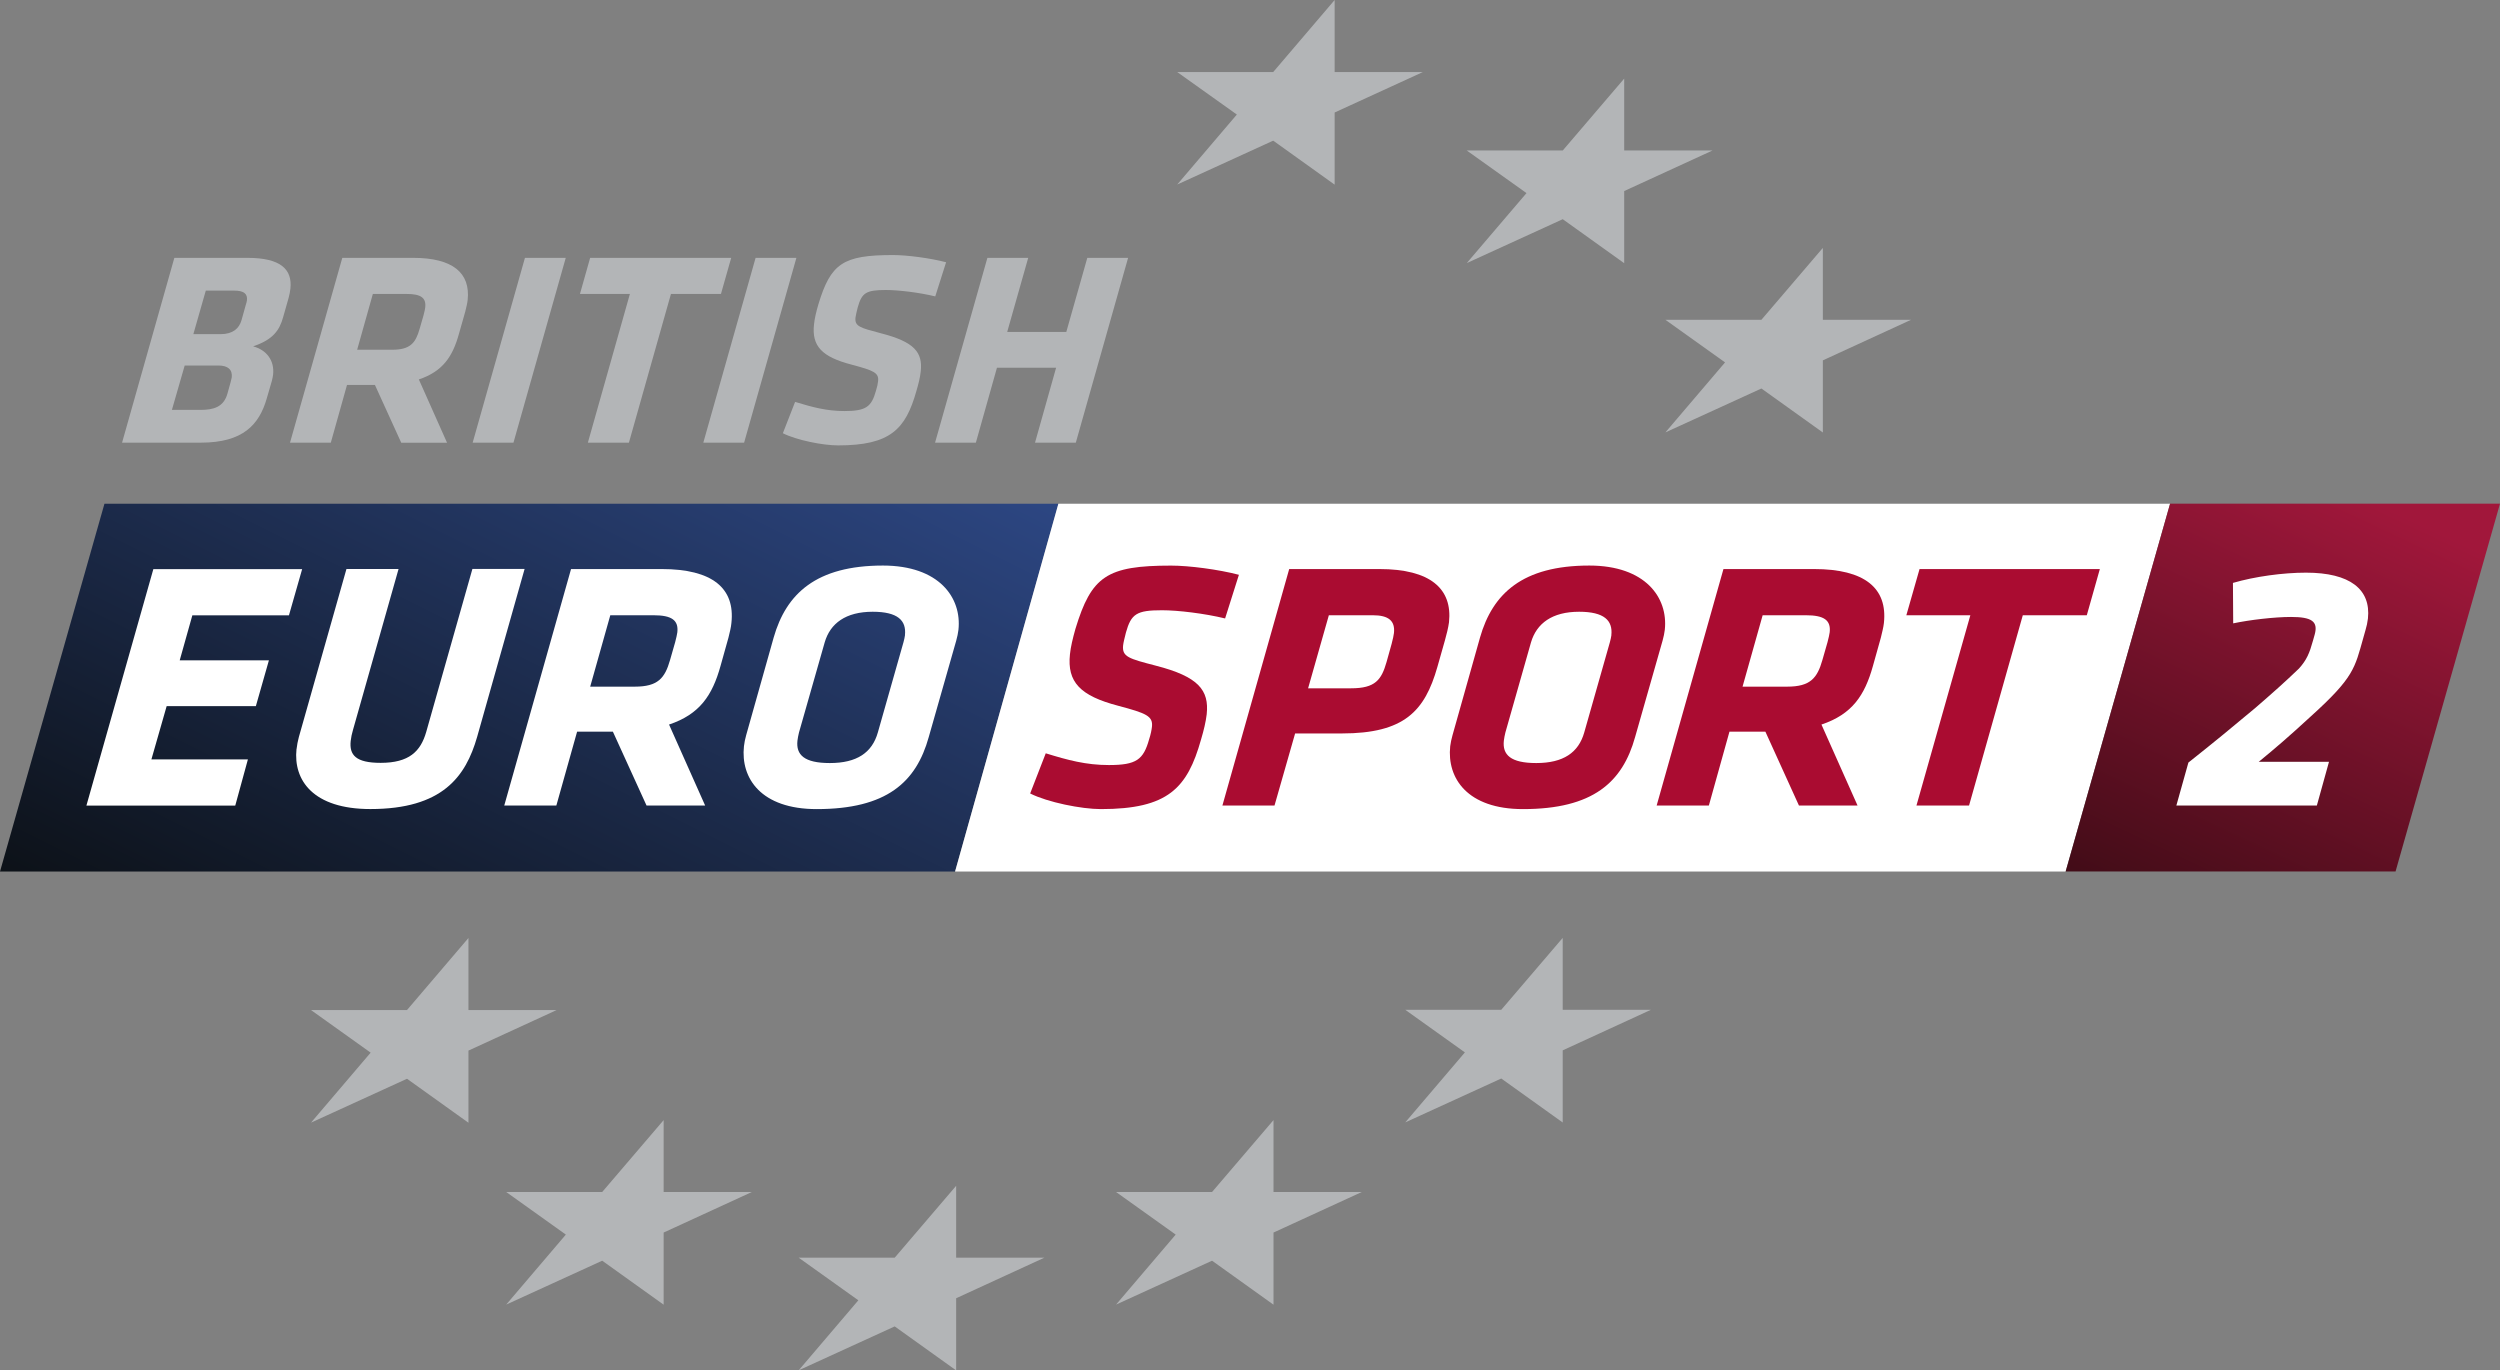 <?xml version="1.0" encoding="UTF-8"?>
<svg id="_Слой_1" data-name="Слой 1" xmlns="http://www.w3.org/2000/svg" width="500" height="274.08" xmlns:xlink="http://www.w3.org/1999/xlink" viewBox="0 0 500 274.08">
  <rect x="0" y="0" width="500" height="274.08" fill="#808080" stroke="none"/>
  <defs>
    <style>
      .cls-1 {
        fill: #aa0c31;
      }

      .cls-1, .cls-2, .cls-3, .cls-4, .cls-5, .cls-6 {
        stroke-width: 0px;
      }

      .cls-2 {
        fill: url(#_Безымянный_градиент_3);
      }

      .cls-3 {
        fill: url(#_Безымянный_градиент_2);
      }

      .cls-4 {
        fill: #b3b5b7;
      }

      .cls-5 {
        fill: none;
      }

      .cls-7 {
        clip-path: url(#clippath-1);
      }

      .cls-6 {
        fill: #fff;
      }

      .cls-8 {
        clip-path: url(#clippath);
      }
    </style>
    <clipPath id="clippath">
      <polygon class="cls-5" points="20.89 100.75 0 174.31 191.02 174.31 211.7 100.75 20.89 100.75"/>
    </clipPath>
    <linearGradient id="_Безымянный_градиент_3" data-name="Безымянный градиент 3" x1="-68.92" y1="378.13" x2="-68.42" y2="378.13" gradientTransform="translate(-143093.58 -40366.56) rotate(116.09) scale(387.23 -387.23)" gradientUnits="userSpaceOnUse">
      <stop offset="0" stop-color="#2e4988"/>
      <stop offset=".93" stop-color="#0a0d0f"/>
      <stop offset="1" stop-color="#0a0d0f"/>
    </linearGradient>
    <clipPath id="clippath-1">
      <polygon class="cls-5" points="434.02 100.73 413.13 174.29 479.11 174.29 500 100.73 434.02 100.73"/>
    </clipPath>
    <linearGradient id="_Безымянный_градиент_2" data-name="Безымянный градиент 2" x1="-68.67" y1="377.21" x2="-68.17" y2="377.21" gradientTransform="translate(-128456.37 -33946.93) rotate(115.11) scale(347.8 -347.8)" gradientUnits="userSpaceOnUse">
      <stop offset="0" stop-color="#a1173b"/>
      <stop offset=".78" stop-color="#160707"/>
      <stop offset="1" stop-color="#160707"/>
    </linearGradient>
  </defs>
  <g id="layer1">
    <g id="g33181">
      <g class="cls-8">
        <g id="g33183">
          <g id="g33189">
            <g id="g33191">
              <path id="path33201" class="cls-2" d="M20.89,100.75L0,174.31h191.02l20.68-73.56H20.89Z"/>
            </g>
          </g>
        </g>
      </g>
    </g>
    <g id="g33203">
      <path id="path33205" class="cls-6" d="M211.67,100.75h222.34l-20.89,73.56h-222.11l20.66-73.56Z"/>
    </g>
    <g id="g33207">
      <path id="path33209" class="cls-6" d="M30.66,113.82h29.77l-2.64,9.24h-19.32l-2.53,9.01h17.84l-2.61,9.16h-17.84l-3.05,10.65h19.3l-2.53,9.24h-29.77l13.39-47.3Z"/>
    </g>
    <g id="g33211">
      <g id="g33213">
        <g id="g33219">
          <path id="path33221" class="cls-6" d="M59.31,149.82c.08-.77.26-1.64.46-2.41l9.52-33.61h10.42l-9.11,32.17c-.23.79-.38,1.48-.46,2.2-.31,2.84,1.02,4.4,5.99,4.4,5.68,0,7.99-2.28,9.11-6.17l9.24-32.61h10.44l-9.5,33.61c-2.28,7.93-6.94,14.41-21.35,14.41-11.44,0-15.43-5.76-14.77-12"/>
        </g>
        <g id="g33223">
          <path id="path33225" class="cls-6" d="M135.03,128.45c.23-.79.38-1.64.44-2,.26-2.41-1.13-3.4-4.76-3.4h-8.65l-4.02,14.28h8.93c4.63,0,6.01-1.71,7.04-5.32l1.02-3.56ZM122.59,146.34h-7.17l-4.15,14.77h-10.42l13.36-47.3h18.12c10.16,0,14.72,3.84,13.95,10.8-.08.92-.33,1.84-.59,2.92l-1.59,5.68c-1.64,5.89-4.17,9.65-10.29,11.7l7.22,16.2h-11.72l-6.73-14.77Z"/>
        </g>
        <g id="g33227">
          <path id="path33229" class="cls-6" d="M180.99,127.03c.31-2.92-1.41-4.68-6.45-4.68-5.4,0-8.5,2.33-9.6,6.12l-5.14,18.02c-.13.56-.26,1.15-.31,1.64-.31,2.84,1.36,4.48,6.48,4.48,5.4,0,8.45-2.07,9.6-6.12l5.12-18.02c.13-.51.26-1,.31-1.43M148.79,149.25c.08-.69.23-1.48.44-2.2l5.5-19.53c2.51-8.8,8.52-14.41,21.86-14.41,11.21,0,15.79,6.4,15.1,12.85-.08.64-.23,1.43-.44,2.15l-5.5,19.3c-2.51,9.04-8.42,14.41-22.42,14.41-11.13,0-15.23-6.17-14.54-12.57"/>
        </g>
        <g id="g33231">
          <path id="path33233" class="cls-1" d="M206.03,158.7l3.12-8.04c4.4,1.36,8.06,2.35,12.62,2.35,5.53,0,6.91-1.07,8.06-5.17.33-1,.49-1.87.56-2.48.23-2.15-1.13-2.71-6.73-4.2-7.65-2-10.26-4.76-9.67-10.31.15-1.48.56-3.17,1.1-5.09,3.2-10.52,6.27-12.64,19.12-12.64,3.61,0,9.5.77,13.57,1.84l-2.76,8.73c-4.1-1-9.42-1.64-12.62-1.64-5.09,0-6.17.72-7.22,4.48-.26,1.07-.49,1.92-.56,2.56-.23,2.28,1.15,2.64,6.53,4.04,8.57,2.2,10.7,4.91,10.19,9.73-.18,1.51-.56,3.12-1.13,5.04-2.74,9.73-6.6,13.92-20.02,13.92-3.92,0-10.65-1.36-14.15-3.12"/>
        </g>
        <g id="g33235">
          <path id="path33237" class="cls-1" d="M278.35,128.66c.23-.84.38-1.56.44-2.05.26-2.43-1.05-3.56-4.22-3.56h-8.8l-4.15,14.61h8.6c4.84,0,6.07-1.69,7.09-5.25l1.05-3.76ZM259.02,146.7l-4.12,14.41h-10.42l13.36-47.3h18.04c10.16,0,14.64,3.92,13.92,10.65-.13,1-.49,2.48-.82,3.63l-1.51,5.32c-2.51,8.8-6.6,13.28-19.09,13.28h-9.37Z"/>
        </g>
        <g id="g33239">
          <path id="path33241" class="cls-1" d="M322.27,127.03c.31-2.92-1.41-4.68-6.45-4.68-5.4,0-8.5,2.33-9.62,6.12l-5.12,18.02c-.13.56-.26,1.15-.31,1.64-.31,2.84,1.36,4.48,6.48,4.48,5.4,0,8.45-2.07,9.6-6.12l5.12-18.02c.13-.51.26-1,.31-1.43M290.04,149.25c.08-.69.26-1.48.46-2.2l5.5-19.53c2.51-8.8,8.5-14.41,21.86-14.41,11.21,0,15.79,6.4,15.1,12.85-.08.64-.23,1.43-.44,2.15l-5.5,19.3c-2.51,9.04-8.42,14.41-22.42,14.41-11.13,0-15.23-6.17-14.56-12.57"/>
        </g>
        <g id="g33243">
          <path id="path33245" class="cls-1" d="M365.5,128.45c.23-.79.38-1.64.44-2,.26-2.41-1.13-3.4-4.76-3.4h-8.65l-4.02,14.28h8.93c4.63,0,6.01-1.71,7.04-5.32l1.02-3.56ZM353.08,146.34h-7.19l-4.12,14.77h-10.44l13.36-47.3h18.12c10.16,0,14.72,3.84,13.97,10.8-.1.92-.36,1.84-.61,2.92l-1.59,5.68c-1.64,5.89-4.17,9.65-10.29,11.7l7.22,16.2h-11.72l-6.71-14.77Z"/>
        </g>
        <g id="g33247">
          <path id="path33249" class="cls-1" d="M393.81,161.11h-10.52l10.78-38.06h-12.8l2.64-9.24h36.06l-2.61,9.24h-12.8l-10.75,38.06Z"/>
        </g>
        <g id="g33259">
          <path id="path33261" class="cls-4" d="M266.93,36.93l-12.29-8.8-19.2,8.78,11.93-14-11.93-8.5h19.2l12.29-14.41v14.41h17.64l-17.64,8.09v14.44Z"/>
        </g>
        <g id="g33263">
          <path id="path33265" class="cls-4" d="M324.84,52.64l-12.29-8.8-19.2,8.78,11.95-14-11.95-8.52h19.2l12.29-14.38v14.38h17.66l-17.66,8.11v14.44Z"/>
        </g>
        <g id="g33267">
          <path id="path33269" class="cls-4" d="M364.57,86.5l-12.29-8.8-19.2,8.78,11.93-14-11.93-8.52h19.2l12.29-14.38v14.38h17.64l-17.64,8.11v14.44Z"/>
        </g>
        <g id="g33271">
          <path id="path33273" class="cls-4" d="M312.54,224.5l-12.29-8.8-19.2,8.78,11.93-14-11.93-8.52h19.2l12.29-14.38v14.38h17.64l-17.64,8.11v14.44Z"/>
        </g>
        <g id="g33275">
          <path id="path33277" class="cls-4" d="M191.23,274.08l-12.29-8.8-19.2,8.78,11.93-14-11.93-8.52h19.2l12.29-14.38v14.38h17.64l-17.64,8.11v14.44Z"/>
        </g>
        <g id="g33279">
          <path id="path33281" class="cls-4" d="M93.69,224.55l-12.29-8.8-19.2,8.78,11.93-14-11.93-8.52h19.2l12.29-14.41v14.41h17.64l-17.64,8.11v14.44Z"/>
        </g>
        <g id="g33283">
          <path id="path33285" class="cls-4" d="M254.7,260.94l-12.29-8.8-19.2,8.78,11.93-14-11.93-8.52h19.2l12.29-14.38v14.38h17.66l-17.66,8.11v14.44Z"/>
        </g>
        <g id="g33287">
          <path id="path33289" class="cls-4" d="M132.73,260.94l-12.29-8.8-19.2,8.78,11.93-14-11.93-8.52h19.2l12.29-14.38v14.38h17.64l-17.64,8.11v14.44Z"/>
        </g>
      </g>
    </g>
    <g id="g33291">
      <g class="cls-7">
        <g id="g33293">
          <g id="g33299">
            <g id="g33301">
              <path id="path33311" class="cls-3" d="M434.02,100.73l-20.89,73.56h65.98l20.89-73.56h-65.98Z"/>
            </g>
          </g>
        </g>
      </g>
    </g>
    <g id="g33313">
      <g id="g33315">
        <g id="g33321">
          <path id="path33323" class="cls-6" d="M437.68,152.51c6.6-5.25,7.6-6.12,13.39-10.93,3.69-3.2,5.86-5.12,8.73-7.88,1.54-1.71,2.1-3.07,2.79-5.55l.36-1.28c.69-2.56-.56-3.48-4.74-3.48-3.35,0-8.29.59-11.57,1.28l-.05-8.09c4.38-1.28,10.01-2.05,14.61-2.05,8.8,0,13,3.33,12.39,9.16-.1.84-.26,1.56-.49,2.33l-.44,1.56c-1.71,6.04-1.84,7.88-10.49,15.69-4.56,4.2-7.14,6.4-10.42,9.09h14.05l-2.43,8.75h-28.1l2.41-8.6Z"/>
        </g>
      </g>
    </g>
  </g>
  <g>
    <path class="cls-4" d="M24.41,88.54l10.46-36.97h14.6c6.72,0,9.02,2.33,8.61,6.16-.06.61-.19,1.22-.37,1.89l-1.07,3.77c-.73,2.67-2.04,4.55-6.02,5.88,2.7.72,4.3,2.83,4,5.66-.04.39-.14.78-.24,1.22l-1.05,3.61c-1.5,5.16-4.72,8.77-13.15,8.77h-15.77ZM46.35,75.49c.17-1.55-.74-2.39-2.69-2.39h-6.72l-2.56,8.88h5.72c2.61,0,4.67-.56,5.41-3.33l.63-2.28c.09-.33.19-.72.21-.89ZM49.2,60.84c.08-.28.17-.55.19-.78.14-1.28-.57-1.94-2.57-1.94h-5.66l-2.49,8.71h5.44c2.5,0,3.73-1.17,4.19-2.78l.9-3.22Z"/>
    <path class="cls-4" d="M75,76.99h-5.6l-3.24,11.55h-8.16l10.46-36.97h14.15c7.94,0,11.5,3,10.92,8.44-.08.72-.27,1.44-.47,2.28l-1.26,4.44c-1.27,4.61-3.25,7.55-8.03,9.16l5.64,12.66h-9.16l-5.26-11.55ZM84.72,63c.18-.61.3-1.28.33-1.55.2-1.89-.88-2.66-3.71-2.66h-6.77l-3.14,11.16h6.99c3.61,0,4.7-1.33,5.5-4.16l.8-2.77Z"/>
    <polygon class="cls-4" points="94.53 88.54 102.69 88.54 113.15 51.57 104.99 51.57 94.53 88.54"/>
    <polygon class="cls-4" points="125.78 88.54 117.57 88.54 125.98 58.79 115.99 58.79 118.03 51.57 146.24 51.57 144.19 58.79 134.19 58.79 125.78 88.54"/>
    <polygon class="cls-4" points="140.66 88.54 148.82 88.54 159.28 51.57 151.12 51.57 140.66 88.54"/>
    <path class="cls-4" d="M156.57,86.65l2.45-6.27c3.44,1.05,6.3,1.83,9.85,1.83,4.33,0,5.42-.83,6.32-4.05.25-.78.38-1.44.43-1.94.18-1.67-.88-2.11-5.25-3.28-6-1.55-8.04-3.72-7.57-8.05.12-1.17.43-2.5.87-4,2.49-8.21,4.89-9.88,14.94-9.88,2.83,0,7.43.61,10.61,1.44l-2.17,6.83c-3.19-.78-7.36-1.28-9.86-1.28-4,0-4.83.56-5.65,3.5-.2.83-.38,1.5-.44,2-.19,1.78.89,2.05,5.1,3.16,6.7,1.72,8.36,3.83,7.95,7.6-.12,1.17-.43,2.44-.87,3.94-2.15,7.61-5.16,10.88-15.66,10.88-3.05,0-8.32-1.05-11.06-2.44"/>
    <polygon class="cls-4" points="211.22 73.55 199.39 73.55 195.17 88.54 187.01 88.54 197.48 51.57 205.64 51.57 201.44 66.39 213.26 66.39 217.46 51.57 225.62 51.57 215.16 88.54 207 88.54 211.22 73.55"/>
  </g>
</svg>